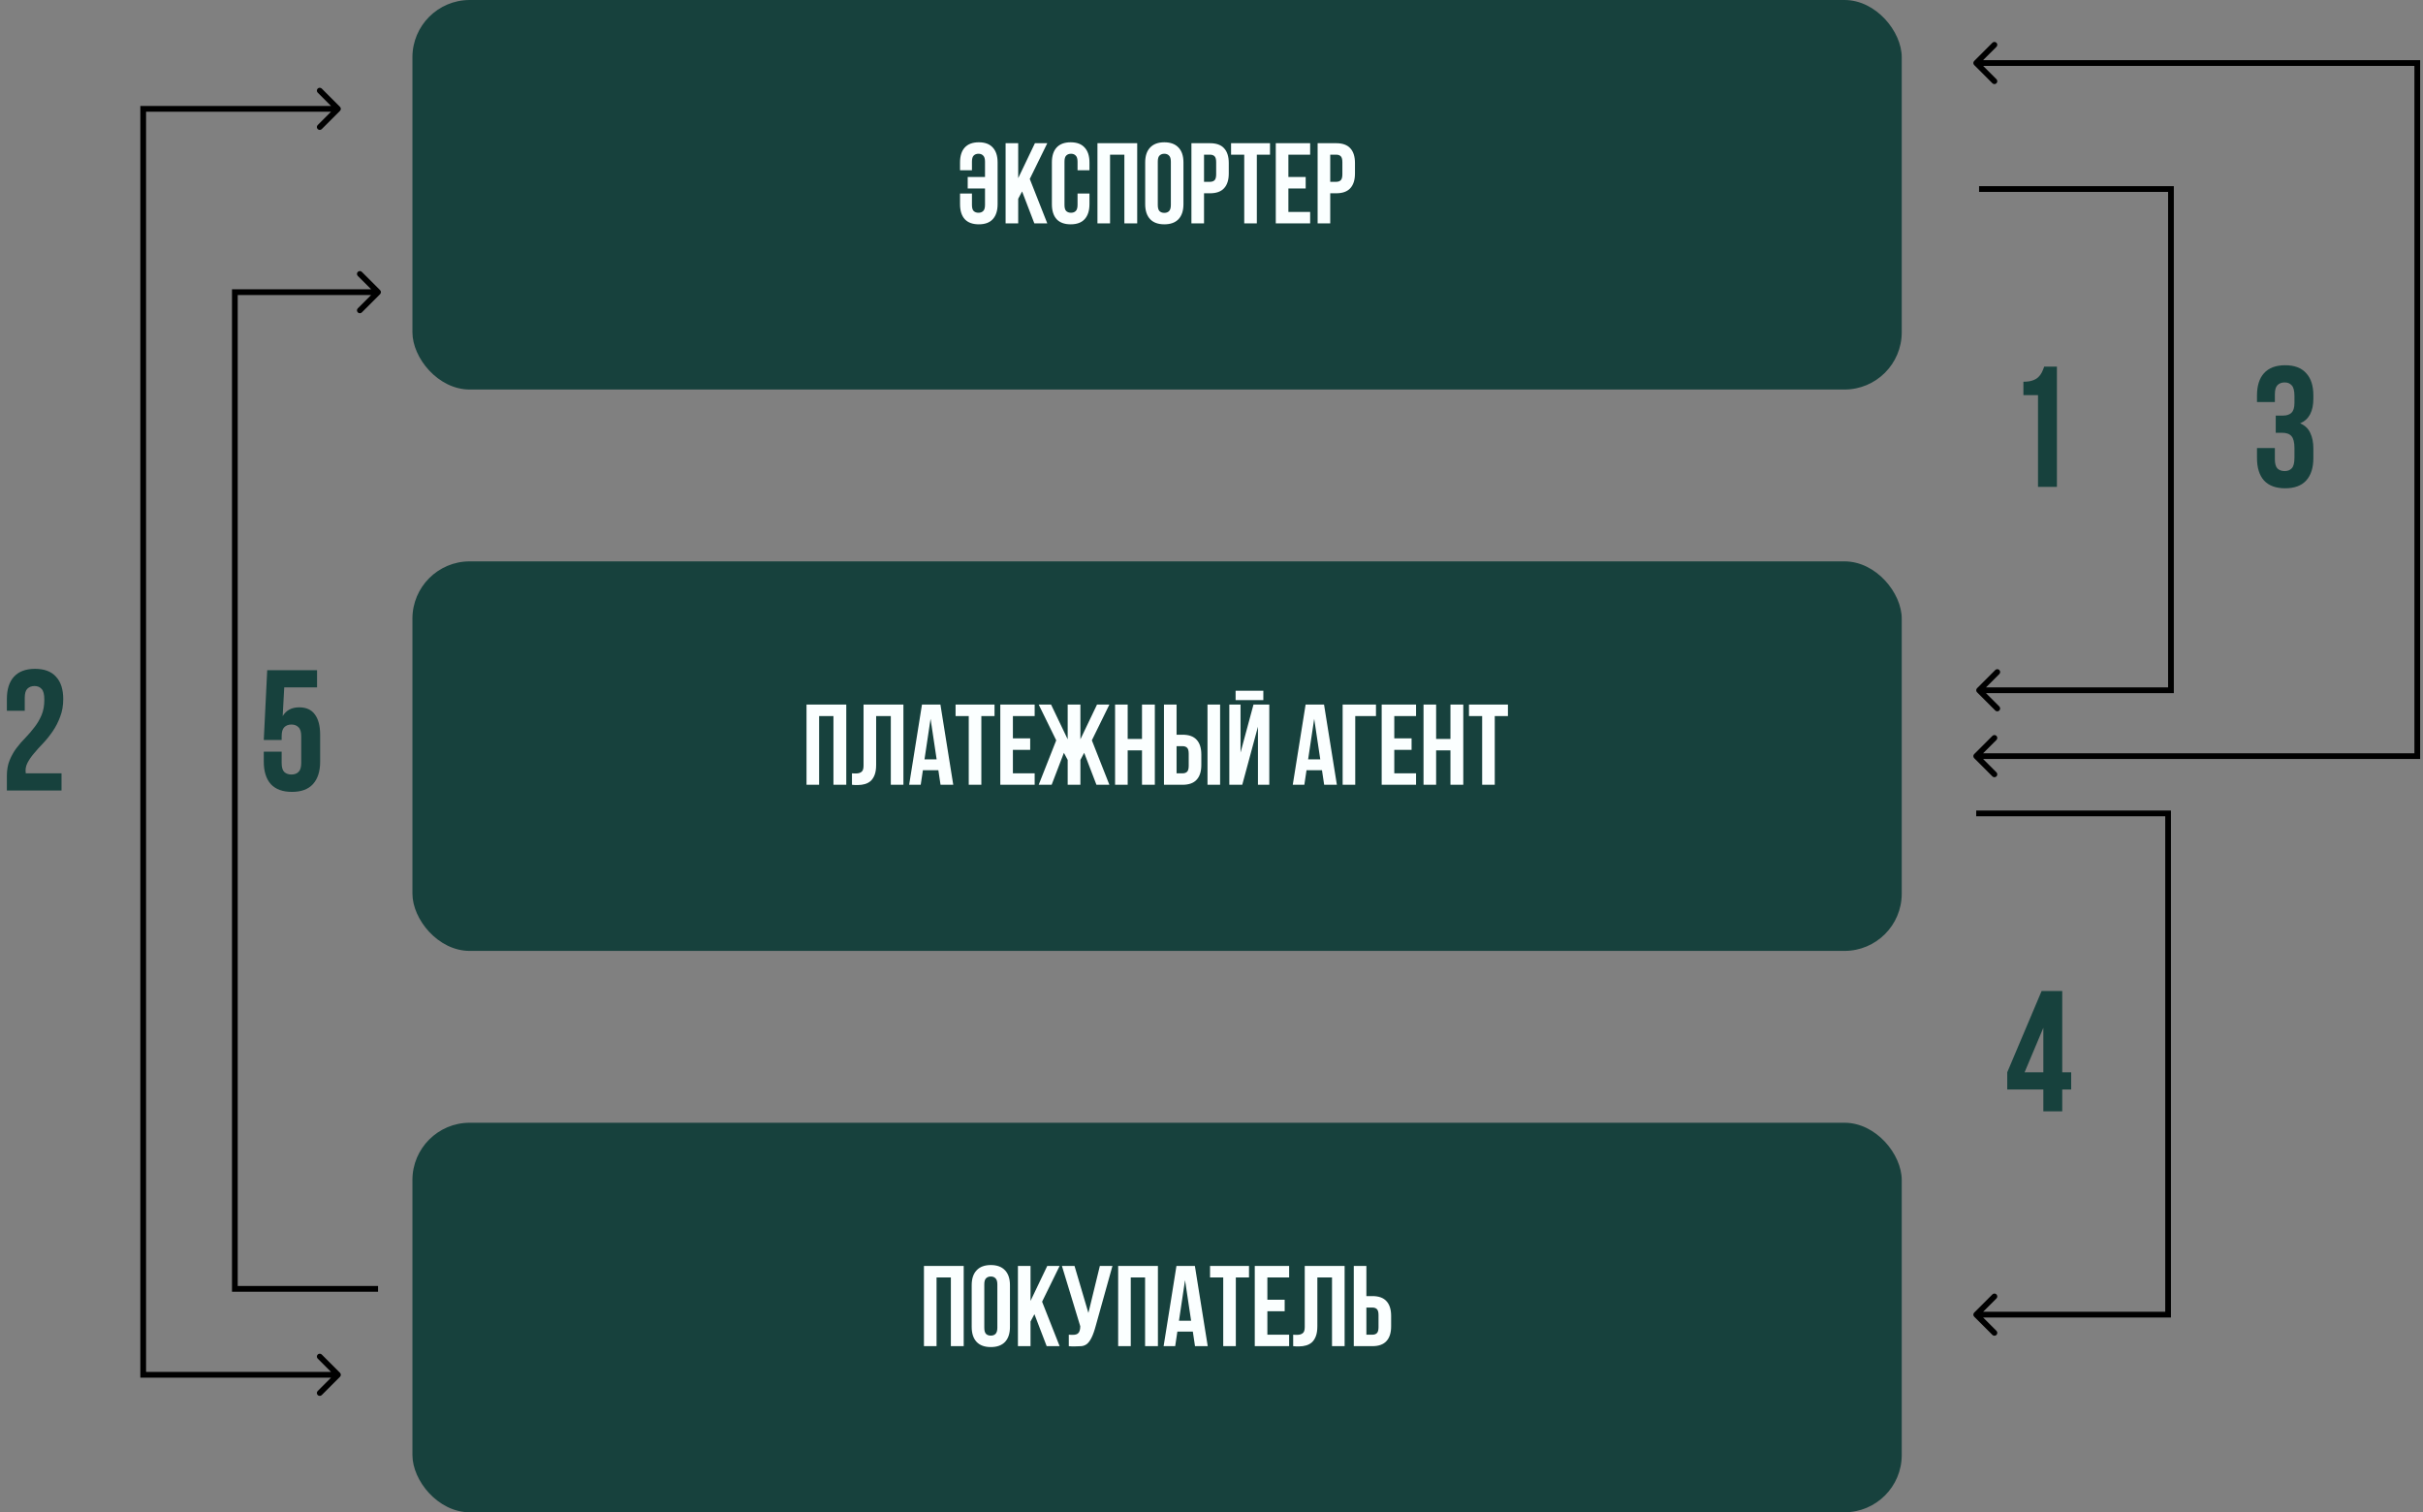 <?xml version="1.0" encoding="UTF-8"?> <svg xmlns="http://www.w3.org/2000/svg" width="423" height="264" viewBox="0 0 423 264" fill="none"><rect x="0" y="0" width="423" height="264" fill="#808080" stroke="none"/><path d="M353.24 66.64C353.88 66.64 354.4 66.57 354.8 66.43C355.22 66.29 355.56 66.1 355.82 65.86C356.08 65.62 356.29 65.34 356.45 65.02C356.61 64.7 356.75 64.36 356.87 64H359.09V85H355.79V68.98H353.24V66.64Z" fill="#17413D"></path><path d="M350.42 187.19L356.42 173H360.02V187.19H361.58V190.19H360.02V194H356.72V190.19H350.42V187.19ZM356.72 187.19V179.42L353.45 187.19H356.72Z" fill="#17413D"></path><path d="M400.56 69.16C400.56 68.22 400.4 67.59 400.08 67.27C399.78 66.93 399.37 66.76 398.85 66.76C398.33 66.76 397.91 66.92 397.59 67.24C397.29 67.54 397.14 68.07 397.14 68.83V70.18H394.02V69.04C394.02 67.34 394.43 66.04 395.25 65.14C396.09 64.22 397.32 63.76 398.94 63.76C400.56 63.76 401.78 64.22 402.6 65.14C403.44 66.04 403.86 67.34 403.86 69.04V69.58C403.86 71.82 403.09 73.26 401.55 73.9C402.39 74.26 402.98 74.82 403.32 75.58C403.68 76.32 403.86 77.23 403.86 78.31V79.96C403.86 81.66 403.44 82.97 402.6 83.89C401.78 84.79 400.56 85.24 398.94 85.24C397.32 85.24 396.09 84.79 395.25 83.89C394.43 82.97 394.02 81.66 394.02 79.96V78.22H397.14V80.17C397.14 80.93 397.29 81.47 397.59 81.79C397.91 82.09 398.33 82.24 398.85 82.24C399.37 82.24 399.78 82.08 400.08 81.76C400.4 81.44 400.56 80.81 400.56 79.87V78.22C400.56 77.24 400.39 76.55 400.05 76.15C399.71 75.75 399.16 75.55 398.4 75.55H397.29V72.55H398.58C399.2 72.55 399.68 72.39 400.02 72.07C400.38 71.75 400.56 71.17 400.56 70.33V69.16Z" fill="#17413D"></path><path d="M7.74 122.16C7.74 121.22 7.58 120.59 7.26 120.27C6.96 119.93 6.55 119.76 6.03 119.76C5.51 119.76 5.09 119.92 4.77 120.24C4.47 120.54 4.32 121.07 4.32 121.83V124.08H1.2V122.04C1.2 120.34 1.61 119.04 2.43 118.14C3.27 117.22 4.5 116.76 6.12 116.76C7.74 116.76 8.96 117.22 9.78 118.14C10.62 119.04 11.04 120.34 11.04 122.04C11.04 123.18 10.86 124.21 10.5 125.13C10.16 126.05 9.73 126.89 9.21 127.65C8.69 128.41 8.13 129.11 7.53 129.75C6.93 130.37 6.39 130.97 5.91 131.55C5.43 132.11 5.05 132.67 4.77 133.23C4.49 133.79 4.4 134.38 4.5 135H10.74V138H1.2V135.42C1.2 134.4 1.36 133.5 1.68 132.72C2 131.94 2.4 131.23 2.88 130.59C3.38 129.93 3.91 129.32 4.47 128.76C5.03 128.18 5.55 127.57 6.03 126.93C6.53 126.29 6.94 125.59 7.26 124.83C7.58 124.07 7.74 123.18 7.74 122.16Z" fill="#17413D"></path><path d="M49.17 131.22V133.17C49.17 133.93 49.32 134.46 49.62 134.76C49.94 135.06 50.36 135.21 50.88 135.21C51.4 135.21 51.81 135.06 52.11 134.76C52.43 134.46 52.59 133.93 52.59 133.17V128.55C52.59 127.79 52.43 127.26 52.11 126.96C51.81 126.64 51.4 126.48 50.88 126.48C50.36 126.48 49.94 126.64 49.62 126.96C49.32 127.26 49.17 127.79 49.17 128.55V129.18H46.05L46.65 117H55.35V120H49.62L49.35 125.01C49.97 123.99 50.93 123.48 52.23 123.48C53.45 123.48 54.36 123.89 54.96 124.71C55.58 125.53 55.89 126.72 55.89 128.28V132.96C55.89 134.66 55.47 135.97 54.63 136.89C53.81 137.79 52.59 138.24 50.97 138.24C49.35 138.24 48.12 137.79 47.28 136.89C46.46 135.97 46.05 134.66 46.05 132.96V131.22H49.17Z" fill="#17413D"></path><path d="M379 33H379.5V32.5H379V33ZM379 120.5V121H379.5V120.5H379ZM345.146 120.146C344.951 120.342 344.951 120.658 345.146 120.854L348.328 124.036C348.524 124.231 348.84 124.231 349.036 124.036C349.231 123.84 349.231 123.524 349.036 123.328L346.207 120.5L349.036 117.672C349.231 117.476 349.231 117.16 349.036 116.964C348.84 116.769 348.524 116.769 348.328 116.964L345.146 120.146ZM345.5 33.5H379V32.5H345.5V33.5ZM378.5 33V120.5H379.5V33H378.5ZM379 120H345.5V121H379V120Z" fill="black"></path><path d="M344.646 10.646C344.451 10.842 344.451 11.158 344.646 11.354L347.828 14.536C348.024 14.731 348.34 14.731 348.536 14.536C348.731 14.34 348.731 14.024 348.536 13.828L345.707 11L348.536 8.172C348.731 7.976 348.731 7.66 348.536 7.464C348.34 7.269 348.024 7.269 347.828 7.464L344.646 10.646ZM422 11H422.5V10.5H422V11ZM422 132V132.5H422.5V132H422ZM344.646 131.646C344.451 131.842 344.451 132.158 344.646 132.354L347.828 135.536C348.024 135.731 348.34 135.731 348.536 135.536C348.731 135.34 348.731 135.024 348.536 134.828L345.707 132L348.536 129.172C348.731 128.976 348.731 128.66 348.536 128.464C348.34 128.269 348.024 128.269 347.828 128.464L344.646 131.646ZM345 11.5H422V10.5H345V11.5ZM421.5 11V132H422.5V11H421.5ZM422 131.5H345V132.5H422V131.5Z" fill="black"></path><path d="M378.5 142H379V141.5H378.5V142ZM378.5 229.5V230H379V229.5H378.5ZM344.646 229.146C344.451 229.342 344.451 229.658 344.646 229.854L347.828 233.036C348.024 233.231 348.34 233.231 348.536 233.036C348.731 232.84 348.731 232.524 348.536 232.328L345.707 229.5L348.536 226.672C348.731 226.476 348.731 226.16 348.536 225.964C348.34 225.769 348.024 225.769 347.828 225.964L344.646 229.146ZM345 142.5H378.5V141.5H345V142.5ZM378 142V229.5H379V142H378ZM378.5 229H345V230H378.5V229Z" fill="black"></path><path d="M66.354 50.646C66.549 50.842 66.549 51.158 66.354 51.354L63.172 54.535C62.976 54.731 62.66 54.731 62.465 54.535C62.269 54.34 62.269 54.024 62.465 53.828L65.293 51L62.465 48.172C62.269 47.976 62.269 47.66 62.465 47.465C62.66 47.269 62.976 47.269 63.172 47.465L66.354 50.646ZM41 51H40.5V50.5H41V51ZM41 225V225.5H40.5V225H41ZM66 51.5H41V50.5H66V51.5ZM41.5 51V225H40.5V51H41.5ZM41 224.5H66V225.5H41V224.5Z" fill="black"></path><path d="M59.354 18.646C59.549 18.842 59.549 19.158 59.354 19.354L56.172 22.535C55.976 22.731 55.66 22.731 55.465 22.535C55.269 22.34 55.269 22.024 55.465 21.828L58.293 19L55.465 16.172C55.269 15.976 55.269 15.66 55.465 15.464C55.66 15.269 55.976 15.269 56.172 15.464L59.354 18.646ZM25 19H24.5V18.5H25V19ZM25 240V240.5H24.5V240H25ZM59.354 239.646C59.549 239.842 59.549 240.158 59.354 240.354L56.172 243.536C55.976 243.731 55.66 243.731 55.465 243.536C55.269 243.34 55.269 243.024 55.465 242.828L58.293 240L55.465 237.172C55.269 236.976 55.269 236.66 55.465 236.464C55.66 236.269 55.976 236.269 56.172 236.464L59.354 239.646ZM59 19.5H25V18.5H59V19.5ZM25.5 19V240H24.5V19H25.5ZM25 239.5H59V240.5H25V239.5Z" fill="black"></path><rect x="72" width="260" height="68" rx="10" fill="#17413D"></rect><path d="M171.96 28.22C171.96 27.713 171.853 27.36 171.64 27.16C171.44 26.947 171.167 26.84 170.82 26.84C170.473 26.84 170.193 26.947 169.98 27.16C169.78 27.36 169.68 27.713 169.68 28.22V29.72H167.6V28.36C167.6 27.227 167.873 26.36 168.42 25.76C168.98 25.147 169.8 24.84 170.88 24.84C171.96 24.84 172.773 25.147 173.32 25.76C173.88 26.36 174.16 27.227 174.16 28.36V35.64C174.16 36.773 173.88 37.647 173.32 38.26C172.773 38.86 171.96 39.16 170.88 39.16C169.8 39.16 168.98 38.86 168.42 38.26C167.873 37.647 167.6 36.773 167.6 35.64V33.78H169.68V35.78C169.68 36.287 169.78 36.64 169.98 36.84C170.193 37.04 170.473 37.14 170.82 37.14C171.167 37.14 171.44 37.04 171.64 36.84C171.853 36.64 171.96 36.287 171.96 35.78V32.9H168.94V30.9H171.96V28.22ZM178.434 33.42L177.754 34.7V39H175.554V25H177.754V31.1L180.674 25H182.834L179.774 31.24L182.834 39H180.574L178.434 33.42ZM190.195 33.78V35.64C190.195 36.773 189.915 37.647 189.355 38.26C188.808 38.86 187.995 39.16 186.915 39.16C185.835 39.16 185.015 38.86 184.455 38.26C183.908 37.647 183.635 36.773 183.635 35.64V28.36C183.635 27.227 183.908 26.36 184.455 25.76C185.015 25.147 185.835 24.84 186.915 24.84C187.995 24.84 188.808 25.147 189.355 25.76C189.915 26.36 190.195 27.227 190.195 28.36V29.72H188.115V28.22C188.115 27.713 188.008 27.36 187.795 27.16C187.595 26.947 187.322 26.84 186.975 26.84C186.628 26.84 186.348 26.947 186.135 27.16C185.935 27.36 185.835 27.713 185.835 28.22V35.78C185.835 36.287 185.935 36.64 186.135 36.84C186.348 37.04 186.628 37.14 186.975 37.14C187.322 37.14 187.595 37.04 187.795 36.84C188.008 36.64 188.115 36.287 188.115 35.78V33.78H190.195ZM193.789 39H191.589V25H198.529V39H196.289V27H193.789V39ZM202.124 35.78C202.124 36.287 202.224 36.647 202.424 36.86C202.638 37.06 202.918 37.16 203.264 37.16C203.611 37.16 203.884 37.06 204.084 36.86C204.298 36.647 204.404 36.287 204.404 35.78V28.22C204.404 27.713 204.298 27.36 204.084 27.16C203.884 26.947 203.611 26.84 203.264 26.84C202.918 26.84 202.638 26.947 202.424 27.16C202.224 27.36 202.124 27.713 202.124 28.22V35.78ZM199.924 28.36C199.924 27.227 200.211 26.36 200.784 25.76C201.358 25.147 202.184 24.84 203.264 24.84C204.344 24.84 205.171 25.147 205.744 25.76C206.318 26.36 206.604 27.227 206.604 28.36V35.64C206.604 36.773 206.318 37.647 205.744 38.26C205.171 38.86 204.344 39.16 203.264 39.16C202.184 39.16 201.358 38.86 200.784 38.26C200.211 37.647 199.924 36.773 199.924 35.64V28.36ZM211.235 25C212.342 25 213.162 25.293 213.695 25.88C214.242 26.467 214.515 27.327 214.515 28.46V30.28C214.515 31.413 214.242 32.273 213.695 32.86C213.162 33.447 212.342 33.74 211.235 33.74H210.195V39H207.995V25H211.235ZM210.195 27V31.74H211.235C211.582 31.74 211.849 31.647 212.035 31.46C212.222 31.273 212.315 30.927 212.315 30.42V28.32C212.315 27.813 212.222 27.467 212.035 27.28C211.849 27.093 211.582 27 211.235 27H210.195ZM214.915 25H221.715V27H219.415V39H217.215V27H214.915V25ZM224.922 30.9H227.942V32.9H224.922V37H228.722V39H222.722V25H228.722V27H224.922V30.9ZM233.267 25C234.373 25 235.193 25.293 235.727 25.88C236.273 26.467 236.547 27.327 236.547 28.46V30.28C236.547 31.413 236.273 32.273 235.727 32.86C235.193 33.447 234.373 33.74 233.267 33.74H232.227V39H230.027V25H233.267ZM232.227 27V31.74H233.267C233.613 31.74 233.88 31.647 234.067 31.46C234.253 31.273 234.347 30.927 234.347 30.42V28.32C234.347 27.813 234.253 27.467 234.067 27.28C233.88 27.093 233.613 27 233.267 27H232.227Z" fill="#FBFFFF"></path><rect x="72" y="98" width="260" height="68" rx="10" fill="#17413D"></rect><path d="M143 137H140.8V123H147.74V137H145.5V125H143V137ZM155.515 125H152.955V133.52C152.955 134.227 152.868 134.807 152.695 135.26C152.522 135.713 152.288 136.073 151.995 136.34C151.702 136.593 151.362 136.773 150.975 136.88C150.602 136.987 150.208 137.04 149.795 137.04C149.595 137.04 149.415 137.04 149.255 137.04C149.095 137.04 148.922 137.027 148.735 137V135C148.855 135.013 148.982 135.02 149.115 135.02C149.248 135.02 149.375 135.02 149.495 135.02C149.842 135.02 150.135 134.933 150.375 134.76C150.628 134.587 150.755 134.227 150.755 133.68V123H157.715V137H155.515V125ZM166.416 137H164.196L163.816 134.46H161.116L160.736 137H158.716L160.956 123H164.176L166.416 137ZM161.396 132.56H163.516L162.456 125.48L161.396 132.56ZM166.821 123H173.621V125H171.321V137H169.121V125H166.821V123ZM176.828 128.9H179.848V130.9H176.828V135H180.628V137H174.628V123H180.628V125H176.828V128.9ZM183.593 137H181.333L184.393 129.24L181.333 123H183.493L186.393 129.06V123H188.613V129.06L191.513 123H193.673L190.613 129.24L193.673 137H191.413L189.273 131.42L188.613 132.66V137H186.393V132.66L185.733 131.42L183.593 137ZM196.867 137H194.667V123H196.867V129H199.367V123H201.607V137H199.367V131H196.867V137ZM206.442 135C206.789 135 207.056 134.907 207.242 134.72C207.429 134.533 207.522 134.187 207.522 133.68V131.58C207.522 131.073 207.429 130.727 207.242 130.54C207.056 130.353 206.789 130.26 206.442 130.26H205.402V135H206.442ZM203.202 137V123H205.402V128.26H206.442C207.549 128.26 208.369 128.553 208.902 129.14C209.449 129.727 209.722 130.587 209.722 131.72V133.54C209.722 134.673 209.449 135.533 208.902 136.12C208.369 136.707 207.549 137 206.442 137H203.202ZM210.802 123H213.002V137H210.802V123ZM216.869 137H214.609V123H216.569V131.38L218.829 123H221.589V137H219.609V126.86L216.869 137ZM220.549 120.58V122.22H215.709V120.58H220.549ZM233.388 137H231.168L230.788 134.46H228.088L227.708 137H225.688L227.928 123H231.148L233.388 137ZM228.368 132.56H230.488L229.428 125.48L228.368 132.56ZM236.594 137H234.394V123H240.214V125H236.594V137ZM243.41 128.9H246.43V130.9H243.41V135H247.21V137H241.21V123H247.21V125H243.41V128.9ZM250.715 137H248.515V123H250.715V129H253.215V123H255.455V137H253.215V131H250.715V137ZM256.45 123H263.25V125H260.95V137H258.75V125H256.45V123Z" fill="#FBFFFF"></path><rect x="72" y="196" width="260" height="68" rx="10" fill="#17413D"></rect><path d="M163.5 235H161.3V221H168.24V235H166V223H163.5V235ZM171.835 231.78C171.835 232.287 171.935 232.647 172.135 232.86C172.348 233.06 172.628 233.16 172.975 233.16C173.322 233.16 173.595 233.06 173.795 232.86C174.008 232.647 174.115 232.287 174.115 231.78V224.22C174.115 223.713 174.008 223.36 173.795 223.16C173.595 222.947 173.322 222.84 172.975 222.84C172.628 222.84 172.348 222.947 172.135 223.16C171.935 223.36 171.835 223.713 171.835 224.22V231.78ZM169.635 224.36C169.635 223.227 169.922 222.36 170.495 221.76C171.068 221.147 171.895 220.84 172.975 220.84C174.055 220.84 174.882 221.147 175.455 221.76C176.028 222.36 176.315 223.227 176.315 224.36V231.64C176.315 232.773 176.028 233.647 175.455 234.26C174.882 234.86 174.055 235.16 172.975 235.16C171.895 235.16 171.068 234.86 170.495 234.26C169.922 233.647 169.635 232.773 169.635 231.64V224.36ZM180.586 229.42L179.906 230.7V235H177.706V221H179.906V227.1L182.826 221H184.986L181.926 227.24L184.986 235H182.726L180.586 229.42ZM186.588 233C186.708 233.013 186.834 233.02 186.968 233.02C187.101 233.02 187.228 233.02 187.348 233.02C187.521 233.02 187.681 233 187.827 232.96C187.988 232.92 188.121 232.847 188.228 232.74C188.348 232.633 188.434 232.48 188.488 232.28C188.554 232.08 188.588 231.827 188.588 231.52L185.388 221H187.588L190.008 229.2L192.008 221H194.208L191.328 231.32C191.074 232.28 190.814 233.02 190.548 233.54C190.294 234.047 190.021 234.413 189.728 234.64C189.434 234.853 189.114 234.973 188.768 235C188.434 235.027 188.061 235.04 187.648 235.04C187.448 235.04 187.268 235.04 187.108 235.04C186.948 235.04 186.774 235.027 186.588 235V233ZM197.406 235H195.206V221H202.146V235H199.906V223H197.406V235ZM210.841 235H208.621L208.241 232.46H205.541L205.161 235H203.141L205.381 221H208.601L210.841 235ZM205.821 230.56H207.941L206.881 223.48L205.821 230.56ZM211.247 221H218.047V223H215.747V235H213.547V223H211.247V221ZM221.254 226.9H224.274V228.9H221.254V233H225.054V235H219.054V221H225.054V223H221.254V226.9ZM232.539 223H229.979V231.52C229.979 232.227 229.892 232.807 229.719 233.26C229.545 233.713 229.312 234.073 229.019 234.34C228.725 234.593 228.385 234.773 227.999 234.88C227.625 234.987 227.232 235.04 226.819 235.04C226.619 235.04 226.439 235.04 226.279 235.04C226.119 235.04 225.945 235.027 225.759 235V233C225.879 233.013 226.005 233.02 226.139 233.02C226.272 233.02 226.399 233.02 226.519 233.02C226.865 233.02 227.159 232.933 227.399 232.76C227.652 232.587 227.779 232.227 227.779 231.68V221H234.739V235H232.539V223ZM239.579 233C239.926 233 240.192 232.907 240.379 232.72C240.566 232.533 240.659 232.187 240.659 231.68V229.58C240.659 229.073 240.566 228.727 240.379 228.54C240.192 228.353 239.926 228.26 239.579 228.26H238.539V233H239.579ZM236.339 235V221H238.539V226.26H239.579C240.686 226.26 241.506 226.553 242.039 227.14C242.586 227.727 242.859 228.587 242.859 229.72V231.54C242.859 232.673 242.586 233.533 242.039 234.12C241.506 234.707 240.686 235 239.579 235H236.339Z" fill="#FBFFFF"></path></svg> 